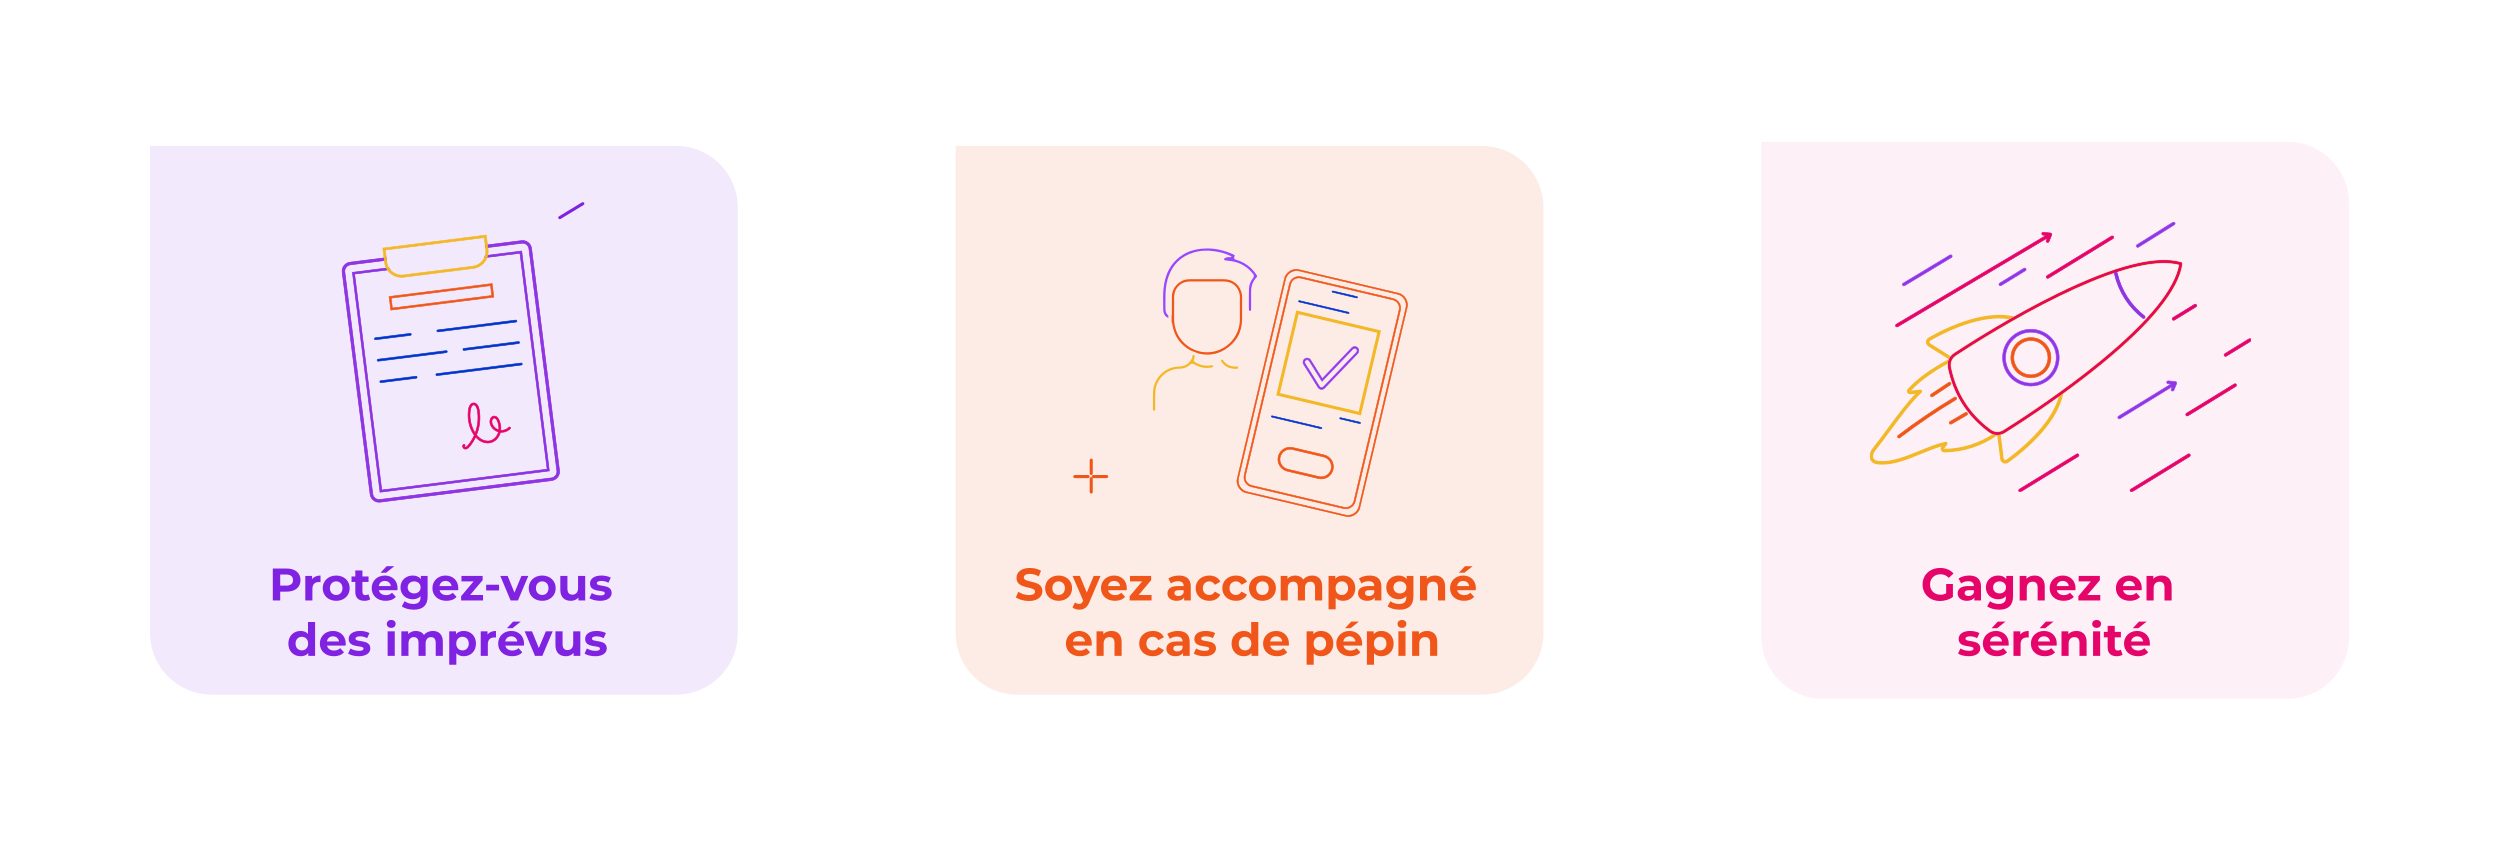 <svg width="767" height="263" viewBox="0 0 767 263" fill="none" xmlns="http://www.w3.org/2000/svg">
<g filter="url(#filter0_d_1035_3731)">
<path d="M274.915 25.221H465.968C479.897 25.221 491.189 36.514 491.189 50.443V206.817C491.189 220.746 479.897 232.038 465.968 232.038H300.136C286.207 232.038 274.915 220.746 274.915 206.817V25.221Z" fill="white"/>
</g>
<path d="M293.201 44.768H454.619C465.066 44.768 473.535 53.237 473.535 63.684V194.206C473.535 204.653 465.066 213.122 454.619 213.122H312.117C301.67 213.122 293.201 204.653 293.201 194.206V44.768Z" fill="#F05619" fill-opacity="0.11"/>
<path d="M315.652 184.389C314.098 184.389 312.53 183.927 311.662 183.255L312.432 181.547C313.258 182.149 314.49 182.569 315.666 182.569C317.01 182.569 317.556 182.121 317.556 181.519C317.556 179.685 311.858 180.945 311.858 177.305C311.858 175.639 313.202 174.253 315.988 174.253C317.22 174.253 318.48 174.547 319.39 175.121L318.69 176.843C317.78 176.325 316.842 176.073 315.974 176.073C314.63 176.073 314.112 176.577 314.112 177.193C314.112 178.999 319.81 177.753 319.81 181.351C319.81 182.989 318.452 184.389 315.652 184.389ZM324.79 184.333C322.396 184.333 320.646 182.723 320.646 180.455C320.646 178.187 322.396 176.577 324.79 176.577C327.184 176.577 328.92 178.187 328.92 180.455C328.92 182.723 327.184 184.333 324.79 184.333ZM324.79 182.541C325.882 182.541 326.708 181.757 326.708 180.455C326.708 179.153 325.882 178.369 324.79 178.369C323.698 178.369 322.858 179.153 322.858 180.455C322.858 181.757 323.698 182.541 324.79 182.541ZM335.551 176.689H337.651L334.249 184.683C333.521 186.503 332.485 187.049 331.127 187.049C330.357 187.049 329.517 186.797 329.027 186.363L329.825 184.809C330.161 185.103 330.623 185.285 331.057 185.285C331.659 185.285 331.995 185.019 332.289 184.347L332.317 184.277L329.055 176.689H331.309L333.423 181.799L335.551 176.689ZM345.715 180.483C345.715 180.651 345.687 180.889 345.673 181.071H339.975C340.185 182.009 340.983 182.583 342.131 182.583C342.929 182.583 343.503 182.345 344.021 181.855L345.183 183.115C344.483 183.913 343.433 184.333 342.075 184.333C339.471 184.333 337.777 182.695 337.777 180.455C337.777 178.201 339.499 176.577 341.795 176.577C344.007 176.577 345.715 178.061 345.715 180.483ZM341.809 178.229C340.815 178.229 340.101 178.831 339.947 179.797H343.657C343.503 178.845 342.789 178.229 341.809 178.229ZM349.34 182.541H353.302V184.221H346.582V182.905L350.418 178.369H346.68V176.689H353.176V178.005L349.34 182.541ZM361.705 176.577C364.001 176.577 365.331 177.641 365.331 179.923V184.221H363.287V183.283C362.881 183.969 362.097 184.333 360.991 184.333C359.227 184.333 358.177 183.353 358.177 182.051C358.177 180.721 359.115 179.797 361.411 179.797H363.147C363.147 178.859 362.587 178.313 361.411 178.313C360.613 178.313 359.787 178.579 359.241 179.013L358.457 177.487C359.283 176.899 360.501 176.577 361.705 176.577ZM361.537 182.863C362.265 182.863 362.895 182.527 363.147 181.841V181.071H361.649C360.627 181.071 360.305 181.449 360.305 181.953C360.305 182.499 360.767 182.863 361.537 182.863ZM371.029 184.333C368.579 184.333 366.829 182.723 366.829 180.455C366.829 178.187 368.579 176.577 371.029 176.577C372.611 176.577 373.857 177.263 374.403 178.495L372.709 179.405C372.303 178.691 371.701 178.369 371.015 178.369C369.909 178.369 369.041 179.139 369.041 180.455C369.041 181.771 369.909 182.541 371.015 182.541C371.701 182.541 372.303 182.233 372.709 181.505L374.403 182.429C373.857 183.633 372.611 184.333 371.029 184.333ZM379.205 184.333C376.755 184.333 375.005 182.723 375.005 180.455C375.005 178.187 376.755 176.577 379.205 176.577C380.787 176.577 382.033 177.263 382.579 178.495L380.885 179.405C380.479 178.691 379.877 178.369 379.191 178.369C378.085 178.369 377.217 179.139 377.217 180.455C377.217 181.771 378.085 182.541 379.191 182.541C379.877 182.541 380.479 182.233 380.885 181.505L382.579 182.429C382.033 183.633 380.787 184.333 379.205 184.333ZM387.325 184.333C384.931 184.333 383.181 182.723 383.181 180.455C383.181 178.187 384.931 176.577 387.325 176.577C389.719 176.577 391.455 178.187 391.455 180.455C391.455 182.723 389.719 184.333 387.325 184.333ZM387.325 182.541C388.417 182.541 389.243 181.757 389.243 180.455C389.243 179.153 388.417 178.369 387.325 178.369C386.233 178.369 385.393 179.153 385.393 180.455C385.393 181.757 386.233 182.541 387.325 182.541ZM402.561 176.577C404.353 176.577 405.641 177.613 405.641 179.909V184.221H403.457V180.245C403.457 179.027 402.911 178.467 402.029 178.467C401.049 178.467 400.363 179.097 400.363 180.441V184.221H398.179V180.245C398.179 179.027 397.661 178.467 396.751 178.467C395.785 178.467 395.099 179.097 395.099 180.441V184.221H392.915V176.689H395.001V177.557C395.561 176.913 396.401 176.577 397.367 176.577C398.417 176.577 399.313 176.983 399.845 177.809C400.447 177.039 401.427 176.577 402.561 176.577ZM412.05 176.577C414.164 176.577 415.802 178.089 415.802 180.455C415.802 182.821 414.164 184.333 412.05 184.333C411.112 184.333 410.342 184.039 409.782 183.423V186.937H407.598V176.689H409.684V177.557C410.23 176.899 411.042 176.577 412.05 176.577ZM411.672 182.541C412.764 182.541 413.59 181.757 413.59 180.455C413.59 179.153 412.764 178.369 411.672 178.369C410.58 178.369 409.754 179.153 409.754 180.455C409.754 181.757 410.58 182.541 411.672 182.541ZM420.179 176.577C422.475 176.577 423.805 177.641 423.805 179.923V184.221H421.761V183.283C421.355 183.969 420.571 184.333 419.465 184.333C417.701 184.333 416.651 183.353 416.651 182.051C416.651 180.721 417.589 179.797 419.885 179.797H421.621C421.621 178.859 421.061 178.313 419.885 178.313C419.087 178.313 418.261 178.579 417.715 179.013L416.931 177.487C417.757 176.899 418.975 176.577 420.179 176.577ZM420.011 182.863C420.739 182.863 421.369 182.527 421.621 181.841V181.071H420.123C419.101 181.071 418.779 181.449 418.779 181.953C418.779 182.499 419.241 182.863 420.011 182.863ZM431.562 176.689H433.634V182.961C433.634 185.761 432.122 187.049 429.406 187.049C427.978 187.049 426.592 186.699 425.71 186.013L426.578 184.445C427.222 184.963 428.272 185.299 429.238 185.299C430.778 185.299 431.45 184.599 431.45 183.241V182.919C430.876 183.549 430.05 183.857 429.07 183.857C426.984 183.857 425.304 182.415 425.304 180.217C425.304 178.019 426.984 176.577 429.07 176.577C430.12 176.577 430.988 176.927 431.562 177.655V176.689ZM429.504 182.065C430.652 182.065 431.478 181.323 431.478 180.217C431.478 179.111 430.652 178.369 429.504 178.369C428.356 178.369 427.516 179.111 427.516 180.217C427.516 181.323 428.356 182.065 429.504 182.065ZM440.245 176.577C442.023 176.577 443.367 177.613 443.367 179.909V184.221H441.183V180.245C441.183 179.027 440.623 178.467 439.657 178.467C438.607 178.467 437.851 179.111 437.851 180.497V184.221H435.667V176.689H437.753V177.571C438.341 176.927 439.223 176.577 440.245 176.577ZM451.812 173.707L449.278 175.723H447.57L449.46 173.707H451.812ZM452.806 180.483C452.806 180.651 452.778 180.889 452.764 181.071H447.066C447.276 182.009 448.074 182.583 449.222 182.583C450.02 182.583 450.594 182.345 451.112 181.855L452.274 183.115C451.574 183.913 450.524 184.333 449.166 184.333C446.562 184.333 444.868 182.695 444.868 180.455C444.868 178.201 446.59 176.577 448.886 176.577C451.098 176.577 452.806 178.061 452.806 180.483ZM448.9 178.229C447.906 178.229 447.192 178.831 447.038 179.797H450.748C450.594 178.845 449.88 178.229 448.9 178.229ZM334.962 197.483C334.962 197.651 334.934 197.889 334.92 198.071H329.222C329.432 199.009 330.23 199.583 331.378 199.583C332.176 199.583 332.75 199.345 333.268 198.855L334.43 200.115C333.73 200.913 332.68 201.333 331.322 201.333C328.718 201.333 327.024 199.695 327.024 197.455C327.024 195.201 328.746 193.577 331.042 193.577C333.254 193.577 334.962 195.061 334.962 197.483ZM331.056 195.229C330.062 195.229 329.348 195.831 329.194 196.797H332.904C332.75 195.845 332.036 195.229 331.056 195.229ZM340.994 193.577C342.772 193.577 344.116 194.613 344.116 196.909V201.221H341.932V197.245C341.932 196.027 341.372 195.467 340.406 195.467C339.356 195.467 338.6 196.111 338.6 197.497V201.221H336.416V193.689H338.502V194.571C339.09 193.927 339.972 193.577 340.994 193.577ZM353.7 201.333C351.25 201.333 349.5 199.723 349.5 197.455C349.5 195.187 351.25 193.577 353.7 193.577C355.282 193.577 356.528 194.263 357.074 195.495L355.38 196.405C354.974 195.691 354.372 195.369 353.686 195.369C352.58 195.369 351.712 196.139 351.712 197.455C351.712 198.771 352.58 199.541 353.686 199.541C354.372 199.541 354.974 199.233 355.38 198.505L357.074 199.429C356.528 200.633 355.282 201.333 353.7 201.333ZM361.37 193.577C363.666 193.577 364.996 194.641 364.996 196.923V201.221H362.952V200.283C362.546 200.969 361.762 201.333 360.656 201.333C358.892 201.333 357.842 200.353 357.842 199.051C357.842 197.721 358.78 196.797 361.076 196.797H362.812C362.812 195.859 362.252 195.313 361.076 195.313C360.278 195.313 359.452 195.579 358.906 196.013L358.122 194.487C358.948 193.899 360.166 193.577 361.37 193.577ZM361.202 199.863C361.93 199.863 362.56 199.527 362.812 198.841V198.071H361.314C360.292 198.071 359.97 198.449 359.97 198.953C359.97 199.499 360.432 199.863 361.202 199.863ZM369.506 201.333C368.232 201.333 366.944 200.983 366.244 200.521L366.972 198.953C367.644 199.387 368.666 199.681 369.59 199.681C370.598 199.681 370.976 199.415 370.976 198.995C370.976 197.763 366.426 199.023 366.426 196.013C366.426 194.585 367.714 193.577 369.912 193.577C370.948 193.577 372.096 193.815 372.81 194.235L372.082 195.789C371.34 195.369 370.598 195.229 369.912 195.229C368.932 195.229 368.512 195.537 368.512 195.929C368.512 197.217 373.062 195.971 373.062 198.939C373.062 200.339 371.76 201.333 369.506 201.333ZM383.863 190.833H386.047V201.221H383.961V200.353C383.415 201.011 382.617 201.333 381.609 201.333C379.481 201.333 377.843 199.821 377.843 197.455C377.843 195.089 379.481 193.577 381.609 193.577C382.533 193.577 383.317 193.871 383.863 194.487V190.833ZM381.987 199.541C383.065 199.541 383.905 198.757 383.905 197.455C383.905 196.153 383.065 195.369 381.987 195.369C380.895 195.369 380.055 196.153 380.055 197.455C380.055 198.757 380.895 199.541 381.987 199.541ZM395.446 197.483C395.446 197.651 395.418 197.889 395.404 198.071H389.706C389.916 199.009 390.714 199.583 391.862 199.583C392.66 199.583 393.234 199.345 393.752 198.855L394.914 200.115C394.214 200.913 393.164 201.333 391.806 201.333C389.202 201.333 387.508 199.695 387.508 197.455C387.508 195.201 389.23 193.577 391.526 193.577C393.738 193.577 395.446 195.061 395.446 197.483ZM391.54 195.229C390.546 195.229 389.832 195.831 389.678 196.797H393.388C393.234 195.845 392.52 195.229 391.54 195.229ZM405.317 193.577C407.431 193.577 409.069 195.089 409.069 197.455C409.069 199.821 407.431 201.333 405.317 201.333C404.379 201.333 403.609 201.039 403.049 200.423V203.937H400.865V193.689H402.951V194.557C403.497 193.899 404.309 193.577 405.317 193.577ZM404.939 199.541C406.031 199.541 406.857 198.757 406.857 197.455C406.857 196.153 406.031 195.369 404.939 195.369C403.847 195.369 403.021 196.153 403.021 197.455C403.021 198.757 403.847 199.541 404.939 199.541ZM416.915 190.707L414.381 192.723H412.673L414.563 190.707H416.915ZM417.909 197.483C417.909 197.651 417.881 197.889 417.867 198.071H412.169C412.379 199.009 413.177 199.583 414.325 199.583C415.123 199.583 415.697 199.345 416.215 198.855L417.377 200.115C416.677 200.913 415.627 201.333 414.269 201.333C411.665 201.333 409.971 199.695 409.971 197.455C409.971 195.201 411.693 193.577 413.989 193.577C416.201 193.577 417.909 195.061 417.909 197.483ZM414.003 195.229C413.009 195.229 412.295 195.831 412.141 196.797H415.851C415.697 195.845 414.983 195.229 414.003 195.229ZM423.815 193.577C425.929 193.577 427.567 195.089 427.567 197.455C427.567 199.821 425.929 201.333 423.815 201.333C422.877 201.333 422.107 201.039 421.547 200.423V203.937H419.363V193.689H421.449V194.557C421.995 193.899 422.807 193.577 423.815 193.577ZM423.437 199.541C424.529 199.541 425.355 198.757 425.355 197.455C425.355 196.153 424.529 195.369 423.437 195.369C422.345 195.369 421.519 196.153 421.519 197.455C421.519 198.757 422.345 199.541 423.437 199.541ZM430.121 192.639C429.309 192.639 428.763 192.107 428.763 191.421C428.763 190.735 429.309 190.203 430.121 190.203C430.933 190.203 431.479 190.707 431.479 191.379C431.479 192.107 430.933 192.639 430.121 192.639ZM429.029 201.221V193.689H431.213V201.221H429.029ZM437.818 193.577C439.596 193.577 440.94 194.613 440.94 196.909V201.221H438.756V197.245C438.756 196.027 438.196 195.467 437.23 195.467C436.18 195.467 435.424 196.111 435.424 197.497V201.221H433.24V193.689H435.326V194.571C435.914 193.927 436.796 193.577 437.818 193.577Z" fill="#F05619"/>
<g filter="url(#filter1_d_1035_3731)">
<path d="M522.086 25.221H713.139C727.069 25.221 738.361 36.514 738.361 50.443V206.817C738.361 220.746 727.069 232.038 713.139 232.038H547.307C533.378 232.038 522.086 220.746 522.086 206.817V25.221Z" fill="white"/>
</g>
<path d="M540.372 43.507H701.789C712.237 43.507 720.706 51.976 720.706 62.423V195.467C720.706 205.914 712.237 214.383 701.79 214.383H559.288C548.841 214.383 540.372 205.914 540.372 195.467V43.507Z" fill="#E5046A" fill-opacity="0.06"/>
<path d="M597.08 182.037V179.167H599.152V183.143C598.074 183.955 596.59 184.389 595.19 184.389C592.11 184.389 589.842 182.275 589.842 179.321C589.842 176.367 592.11 174.253 595.232 174.253C596.954 174.253 598.382 174.841 599.334 175.947L597.878 177.291C597.164 176.535 596.338 176.185 595.344 176.185C593.44 176.185 592.138 177.459 592.138 179.321C592.138 181.155 593.44 182.457 595.316 182.457C595.932 182.457 596.506 182.345 597.08 182.037ZM604.143 176.577C606.439 176.577 607.769 177.641 607.769 179.923V184.221H605.725V183.283C605.319 183.969 604.535 184.333 603.429 184.333C601.665 184.333 600.615 183.353 600.615 182.051C600.615 180.721 601.553 179.797 603.849 179.797H605.585C605.585 178.859 605.025 178.313 603.849 178.313C603.051 178.313 602.225 178.579 601.679 179.013L600.895 177.487C601.721 176.899 602.939 176.577 604.143 176.577ZM603.975 182.863C604.703 182.863 605.333 182.527 605.585 181.841V181.071H604.087C603.065 181.071 602.743 181.449 602.743 181.953C602.743 182.499 603.205 182.863 603.975 182.863ZM615.526 176.689H617.598V182.961C617.598 185.761 616.086 187.049 613.37 187.049C611.942 187.049 610.556 186.699 609.674 186.013L610.542 184.445C611.186 184.963 612.236 185.299 613.202 185.299C614.742 185.299 615.414 184.599 615.414 183.241V182.919C614.84 183.549 614.014 183.857 613.034 183.857C610.948 183.857 609.268 182.415 609.268 180.217C609.268 178.019 610.948 176.577 613.034 176.577C614.084 176.577 614.952 176.927 615.526 177.655V176.689ZM613.468 182.065C614.616 182.065 615.442 181.323 615.442 180.217C615.442 179.111 614.616 178.369 613.468 178.369C612.32 178.369 611.48 179.111 611.48 180.217C611.48 181.323 612.32 182.065 613.468 182.065ZM624.209 176.577C625.987 176.577 627.331 177.613 627.331 179.909V184.221H625.147V180.245C625.147 179.027 624.587 178.467 623.621 178.467C622.571 178.467 621.815 179.111 621.815 180.497V184.221H619.631V176.689H621.717V177.571C622.305 176.927 623.187 176.577 624.209 176.577ZM636.77 180.483C636.77 180.651 636.742 180.889 636.728 181.071H631.03C631.24 182.009 632.038 182.583 633.186 182.583C633.984 182.583 634.558 182.345 635.076 181.855L636.238 183.115C635.538 183.913 634.488 184.333 633.13 184.333C630.526 184.333 628.832 182.695 628.832 180.455C628.832 178.201 630.554 176.577 632.85 176.577C635.062 176.577 636.77 178.061 636.77 180.483ZM632.864 178.229C631.87 178.229 631.156 178.831 631.002 179.797H634.712C634.558 178.845 633.844 178.229 632.864 178.229ZM640.396 182.541H644.358V184.221H637.638V182.905L641.474 178.369H637.736V176.689H644.232V178.005L640.396 182.541ZM657.1 180.483C657.1 180.651 657.072 180.889 657.058 181.071H651.36C651.57 182.009 652.368 182.583 653.516 182.583C654.314 182.583 654.888 182.345 655.406 181.855L656.568 183.115C655.868 183.913 654.818 184.333 653.46 184.333C650.856 184.333 649.162 182.695 649.162 180.455C649.162 178.201 650.884 176.577 653.18 176.577C655.392 176.577 657.1 178.061 657.1 180.483ZM653.194 178.229C652.2 178.229 651.486 178.831 651.332 179.797H655.042C654.888 178.845 654.174 178.229 653.194 178.229ZM663.132 176.577C664.91 176.577 666.254 177.613 666.254 179.909V184.221H664.07V180.245C664.07 179.027 663.51 178.467 662.544 178.467C661.494 178.467 660.738 179.111 660.738 180.497V184.221H658.554V176.689H660.64V177.571C661.228 176.927 662.11 176.577 663.132 176.577ZM603.995 201.333C602.721 201.333 601.433 200.983 600.733 200.521L601.461 198.953C602.133 199.387 603.155 199.681 604.079 199.681C605.087 199.681 605.465 199.415 605.465 198.995C605.465 197.763 600.915 199.023 600.915 196.013C600.915 194.585 602.203 193.577 604.401 193.577C605.437 193.577 606.585 193.815 607.299 194.235L606.571 195.789C605.829 195.369 605.087 195.229 604.401 195.229C603.421 195.229 603.001 195.537 603.001 195.929C603.001 197.217 607.551 195.971 607.551 198.939C607.551 200.339 606.249 201.333 603.995 201.333ZM615.282 190.707L612.748 192.723H611.04L612.93 190.707H615.282ZM616.276 197.483C616.276 197.651 616.248 197.889 616.234 198.071H610.536C610.746 199.009 611.544 199.583 612.692 199.583C613.49 199.583 614.064 199.345 614.582 198.855L615.744 200.115C615.044 200.913 613.994 201.333 612.636 201.333C610.032 201.333 608.338 199.695 608.338 197.455C608.338 195.201 610.06 193.577 612.356 193.577C614.568 193.577 616.276 195.061 616.276 197.483ZM612.37 195.229C611.376 195.229 610.662 195.831 610.508 196.797H614.218C614.064 195.845 613.35 195.229 612.37 195.229ZM619.816 194.683C620.348 193.955 621.244 193.577 622.406 193.577V195.593C622.224 195.579 622.084 195.565 621.916 195.565C620.712 195.565 619.914 196.223 619.914 197.665V201.221H617.73V193.689H619.816V194.683ZM630.02 190.707L627.486 192.723H625.778L627.668 190.707H630.02ZM631.014 197.483C631.014 197.651 630.986 197.889 630.972 198.071H625.274C625.484 199.009 626.282 199.583 627.43 199.583C628.228 199.583 628.802 199.345 629.32 198.855L630.482 200.115C629.782 200.913 628.732 201.333 627.374 201.333C624.77 201.333 623.076 199.695 623.076 197.455C623.076 195.201 624.798 193.577 627.094 193.577C629.306 193.577 631.014 195.061 631.014 197.483ZM627.108 195.229C626.114 195.229 625.4 195.831 625.246 196.797H628.956C628.802 195.845 628.088 195.229 627.108 195.229ZM637.046 193.577C638.824 193.577 640.168 194.613 640.168 196.909V201.221H637.984V197.245C637.984 196.027 637.424 195.467 636.458 195.467C635.408 195.467 634.652 196.111 634.652 197.497V201.221H632.468V193.689H634.554V194.571C635.142 193.927 636.024 193.577 637.046 193.577ZM643.24 192.639C642.428 192.639 641.882 192.107 641.882 191.421C641.882 190.735 642.428 190.203 643.24 190.203C644.052 190.203 644.598 190.707 644.598 191.379C644.598 192.107 644.052 192.639 643.24 192.639ZM642.148 201.221V193.689H644.332V201.221H642.148ZM650.629 199.317L651.217 200.857C650.769 201.179 650.111 201.333 649.439 201.333C647.661 201.333 646.625 200.423 646.625 198.631V195.537H645.463V193.857H646.625V192.023H648.809V193.857H650.685V195.537H648.809V198.603C648.809 199.247 649.159 199.597 649.747 199.597C650.069 199.597 650.391 199.499 650.629 199.317ZM658.595 190.707L656.061 192.723H654.353L656.243 190.707H658.595ZM659.589 197.483C659.589 197.651 659.561 197.889 659.547 198.071H653.849C654.059 199.009 654.857 199.583 656.005 199.583C656.803 199.583 657.377 199.345 657.895 198.855L659.057 200.115C658.357 200.913 657.307 201.333 655.949 201.333C653.345 201.333 651.651 199.695 651.651 197.455C651.651 195.201 653.373 193.577 655.669 193.577C657.881 193.577 659.589 195.061 659.589 197.483ZM655.683 195.229C654.689 195.229 653.975 195.831 653.821 196.797H657.531C657.377 195.845 656.663 195.229 655.683 195.229Z" fill="#E5046A"/>
<g clip-path="url(#clip0_1035_3731)">
<path d="M648.116 72.389H648.122L648.132 72.391C648.25 72.418 648.349 72.49 648.411 72.591H648.41C648.472 72.692 648.49 72.811 648.463 72.924C648.437 73.04 648.365 73.137 648.263 73.199L648.264 73.2L628.473 85.336C628.402 85.381 628.322 85.403 628.24 85.403C628.084 85.403 627.943 85.325 627.861 85.193C627.798 85.092 627.781 84.972 627.807 84.859L627.808 84.857C627.837 84.744 627.905 84.645 628.007 84.582L647.797 72.446C647.894 72.386 648.006 72.368 648.116 72.389Z" fill="#E5046A" stroke="#E5046A" stroke-width="0.189"/>
<path d="M598.592 78.183C598.678 78.205 598.754 78.25 598.813 78.314L598.866 78.385C598.993 78.595 598.924 78.867 598.716 78.993V78.994L584.326 87.652L584.325 87.651C584.256 87.693 584.177 87.716 584.098 87.716H584.059L584.055 87.712C583.953 87.702 583.86 87.659 583.788 87.59L583.717 87.501C583.654 87.4 583.636 87.279 583.665 87.165C583.694 87.05 583.765 86.954 583.866 86.892H583.867L598.257 78.234C598.358 78.172 598.477 78.155 598.592 78.183Z" fill="#9134E1" stroke="#9747FF" stroke-width="0.189"/>
<path d="M690.332 103.907C690.409 103.925 690.477 103.964 690.533 104.016L690.547 104.004L690.609 104.104C690.672 104.205 690.689 104.326 690.663 104.439V104.44C690.635 104.554 690.566 104.652 690.463 104.715L690.462 104.714L683.035 109.27C682.964 109.315 682.884 109.337 682.802 109.337C682.685 109.337 682.576 109.293 682.495 109.216L682.423 109.127C682.36 109.026 682.343 108.906 682.369 108.793L682.37 108.791C682.398 108.678 682.467 108.58 682.569 108.517L689.998 103.961L690.076 103.923C690.158 103.892 690.247 103.887 690.332 103.907Z" fill="#E5046A" stroke="#E5046A" stroke-width="0.189"/>
<path d="M626.907 71.259L629.099 71.484H629.098C629.238 71.497 629.362 71.577 629.434 71.697C629.505 71.816 629.516 71.964 629.463 72.093L628.63 74.115C628.561 74.281 628.399 74.389 628.22 74.389C628.162 74.389 628.105 74.378 628.051 74.356C627.825 74.263 627.715 74.004 627.809 73.778L628.123 73.013L582.22 100.24L582.219 100.241C582.151 100.28 582.074 100.302 581.993 100.302C581.837 100.302 581.691 100.218 581.611 100.085C581.551 99.985 581.534 99.865 581.562 99.751C581.591 99.635 581.665 99.538 581.767 99.478L627.707 72.232L626.823 72.142H626.822C626.579 72.115 626.401 71.899 626.426 71.655C626.45 71.415 626.663 71.241 626.904 71.258L626.907 71.259Z" fill="#E5046A" stroke="#E5046A" stroke-width="0.189"/>
<path d="M666.974 68.136C667.088 68.163 667.188 68.233 667.25 68.333C667.381 68.541 667.317 68.814 667.111 68.944L656.094 75.832L656.093 75.831C656.024 75.875 655.942 75.9 655.858 75.9C655.704 75.9 655.563 75.822 655.481 75.692C655.35 75.484 655.415 75.211 655.621 75.081L666.639 68.193V68.194C666.739 68.13 666.859 68.11 666.974 68.136Z" fill="#9134E1" stroke="#9747FF" stroke-width="0.189"/>
<path d="M673.604 93.333L673.604 93.334C673.719 93.361 673.817 93.431 673.879 93.532H673.878C673.941 93.633 673.958 93.752 673.932 93.866C673.912 93.953 673.866 94.03 673.802 94.089L673.731 94.141L667.108 98.203C667.037 98.247 666.957 98.269 666.875 98.269C666.758 98.269 666.65 98.226 666.568 98.148L666.496 98.059C666.433 97.959 666.416 97.839 666.442 97.725L666.449 97.699L666.455 97.693C666.487 97.591 666.552 97.504 666.645 97.448L673.268 93.386C673.367 93.325 673.488 93.304 673.604 93.333Z" fill="#E5046A" stroke="#E5046A" stroke-width="0.189"/>
<path d="M665.244 116.85L667.432 117.074C667.572 117.088 667.696 117.168 667.767 117.287C667.82 117.377 667.84 117.483 667.824 117.584L667.796 117.684L666.963 119.706C666.895 119.872 666.732 119.981 666.552 119.981C666.495 119.981 666.437 119.97 666.383 119.948C666.158 119.854 666.049 119.596 666.142 119.369L666.167 119.311H666.17L666.46 118.606L650.426 128.441L650.425 128.44C650.354 128.484 650.274 128.507 650.193 128.507C650.037 128.507 649.896 128.429 649.814 128.296C649.751 128.195 649.734 128.076 649.76 127.962C649.787 127.846 649.859 127.749 649.96 127.687L666.041 117.824L665.157 117.734L665.156 117.733C664.943 117.709 664.78 117.541 664.759 117.336V117.245C664.786 117.003 664.999 116.828 665.243 116.85H665.244Z" fill="#9134E1" stroke="#9747FF" stroke-width="0.189"/>
<path d="M685.807 117.746C685.925 117.772 686.023 117.843 686.085 117.945H686.084C686.147 118.046 686.164 118.166 686.138 118.279V118.28C686.11 118.393 686.041 118.491 685.938 118.553L685.939 118.554L671.277 127.547C671.206 127.591 671.125 127.613 671.043 127.613C670.926 127.613 670.818 127.57 670.737 127.492L670.665 127.403C670.602 127.302 670.585 127.183 670.611 127.069C670.638 126.953 670.71 126.855 670.811 126.794L685.473 117.802V117.803C685.551 117.754 685.64 117.734 685.73 117.739L685.735 117.729L685.807 117.746Z" fill="#E5046A" stroke="#E5046A" stroke-width="0.189"/>
<path d="M671.649 139.246C671.764 139.272 671.861 139.344 671.923 139.445C671.986 139.546 672.004 139.666 671.978 139.78L671.977 139.781C671.949 139.894 671.881 139.993 671.778 140.055L671.777 140.054L654.177 150.848C654.106 150.893 654.026 150.915 653.944 150.915C653.827 150.915 653.719 150.871 653.637 150.794L653.565 150.705C653.502 150.604 653.485 150.484 653.511 150.371L653.512 150.369C653.541 150.256 653.609 150.158 653.711 150.095L671.312 139.302L671.39 139.263C671.454 139.24 671.522 139.234 671.59 139.241L671.597 139.234L671.649 139.246Z" fill="#E5046A" stroke="#E5046A" stroke-width="0.189"/>
<path d="M637.468 139.246C637.584 139.272 637.681 139.344 637.743 139.445C637.806 139.546 637.824 139.666 637.797 139.78V139.781C637.769 139.894 637.7 139.993 637.597 140.055L637.596 140.054L619.998 150.846L619.999 150.847C619.928 150.893 619.847 150.915 619.765 150.915C619.648 150.915 619.54 150.871 619.458 150.794L619.386 150.705C619.324 150.604 619.306 150.484 619.333 150.371C619.359 150.255 619.431 150.157 619.533 150.095L637.133 139.302L637.212 139.263C637.257 139.247 637.305 139.24 637.352 139.239V139.219L637.468 139.246Z" fill="#E5046A" stroke="#E5046A" stroke-width="0.189"/>
<path d="M621.264 82.249C621.38 82.276 621.479 82.348 621.541 82.45C621.603 82.55 621.619 82.67 621.593 82.783V82.784C621.565 82.898 621.496 82.996 621.393 83.059L621.392 83.058L613.965 87.615C613.894 87.659 613.814 87.681 613.732 87.681C613.615 87.681 613.507 87.637 613.425 87.56L613.353 87.471C613.29 87.37 613.273 87.25 613.299 87.137L613.3 87.135C613.329 87.022 613.397 86.924 613.5 86.862L620.928 82.305L621.006 82.267C621.07 82.243 621.139 82.237 621.207 82.244L621.213 82.237L621.264 82.249Z" fill="#9134E1" stroke="#9747FF" stroke-width="0.189"/>
<path d="M669.079 80.912L669.072 80.9C651.503 75.756 609.663 102.216 599.767 108.714C598.433 109.59 597.764 111.193 598.082 112.76C599.728 120.853 603.869 127.344 610.503 132.234C611.788 133.181 613.519 133.242 614.871 132.394C624.898 126.101 666.374 99.074 669.081 80.912H669.079Z" fill="#FDF0F6"/>
<path d="M599.622 121.876C599.833 121.75 600.106 121.819 600.232 122.027L600.271 122.09L600.263 122.097C600.34 122.294 600.266 122.523 600.08 122.636H600.079C594.155 126.187 588.366 130.112 582.871 134.302C582.793 134.362 582.7 134.393 582.603 134.393C582.463 134.393 582.334 134.328 582.25 134.218C582.179 134.125 582.148 134.007 582.163 133.89C582.179 133.772 582.241 133.667 582.334 133.597C587.851 129.388 593.67 125.445 599.622 121.876Z" fill="#F05619" stroke="#F05619" stroke-width="0.189"/>
<path d="M597.944 117.299C598.134 117.222 598.361 117.287 598.48 117.463C598.616 117.665 598.56 117.941 598.358 118.076L592.948 121.681C592.902 121.712 592.849 121.731 592.795 121.743V121.757H592.702C592.59 121.757 592.484 121.716 592.404 121.643L592.333 121.56C592.197 121.356 592.252 121.08 592.455 120.945L597.865 117.341L597.944 117.299Z" fill="#F05619" stroke="#F05619" stroke-width="0.189"/>
<path d="M603.051 126.548C603.249 126.474 603.479 126.549 603.589 126.738H603.59C603.711 126.95 603.641 127.222 603.429 127.344L598.711 130.088C598.642 130.128 598.564 130.147 598.486 130.147C598.329 130.147 598.183 130.063 598.104 129.928L598.103 129.927C597.981 129.716 598.052 129.446 598.263 129.322V129.321L602.981 126.576L603.044 126.54L603.051 126.548Z" fill="#F05619" stroke="#F05619" stroke-width="0.189"/>
<mask id="path-22-outside-1_1035_3731" maskUnits="userSpaceOnUse" x="572.747" y="78.891" width="97" height="64" fill="black">
<rect fill="white" x="572.747" y="78.891" width="97" height="64"/>
<path d="M669.394 80.72L669.389 80.712C669.34 80.637 669.268 80.584 669.193 80.567C661.644 78.357 648.932 81.574 631.412 90.129C627.118 92.227 622.563 94.635 617.871 97.288C614.193 96.395 609.732 96.692 604.608 98.176C599.09 99.772 594.207 102.341 591.787 103.729C591.357 103.977 591.095 104.421 591.084 104.917C591.074 105.414 591.32 105.868 591.743 106.133L598.105 110.116C598.061 110.205 598.021 110.296 597.984 110.388C592.937 112.969 588.25 116.362 585.433 119.477C585.215 119.719 585.17 120.05 585.318 120.342C585.47 120.635 585.784 120.8 586.118 120.764L588.193 120.539C585.271 123.424 582.028 127.829 579.152 131.734C577.689 133.721 576.307 135.599 575.092 137.105C574.454 137.898 573.875 138.692 573.763 139.694C573.714 140.136 573.779 140.566 573.952 140.935C574.528 142.174 575.85 142.318 577.044 142.357C577.184 142.362 577.325 142.364 577.467 142.364C581.272 142.364 585.367 140.695 589.326 139.08L589.373 139.061C591.736 138.098 593.976 137.187 596.114 136.628L595.761 137.116C595.548 137.407 595.522 137.771 595.688 138.088C595.855 138.408 596.189 138.608 596.571 138.608C602.371 138.523 608.113 136.654 612.747 133.345C612.803 133.345 612.861 133.345 612.919 133.345L613.858 140.808C613.919 141.305 614.23 141.719 614.688 141.918C614.862 141.994 615.054 142.036 615.248 142.036C615.54 142.036 615.819 141.946 616.057 141.775C618.329 140.152 622.703 136.776 626.456 132.422C629.943 128.374 632.081 124.437 632.811 120.717C637.208 117.533 641.298 114.389 644.968 111.377C660.051 99.002 668.288 88.771 669.45 80.971C669.467 80.863 669.42 80.764 669.397 80.725L669.394 80.72ZM615.079 132.688C618.246 130.701 624.607 126.611 631.95 121.332C629.629 130.607 618.919 138.864 615.648 141.204C615.447 141.348 615.19 141.374 614.965 141.277C614.736 141.176 614.579 140.967 614.548 140.718L613.61 133.266C614.13 133.169 614.623 132.974 615.077 132.688H615.079ZM632.626 119.982C632.493 120.079 632.36 120.175 632.226 120.271C624.655 125.747 618 130.032 614.705 132.098C614.288 132.361 613.832 132.531 613.346 132.604C613.235 132.622 613.126 132.632 613.015 132.639C612.882 132.648 612.742 132.646 612.597 132.636C611.928 132.594 611.282 132.357 610.73 131.951C604.197 127.137 600.064 120.656 598.445 112.689C598.318 112.06 598.36 111.412 598.567 110.815C598.623 110.651 598.691 110.493 598.772 110.343L598.784 110.317C598.835 110.221 598.89 110.125 598.952 110.033C599.224 109.62 599.572 109.275 599.982 109.003C603.234 106.87 609.89 102.608 617.985 98.02L618.463 97.75C623.068 95.151 627.528 92.796 631.719 90.751C645.541 84.002 656.373 80.579 663.912 80.579C665.687 80.579 667.3 80.771 668.711 81.15C667.414 88.741 659.276 98.725 644.523 110.83C640.908 113.795 636.909 116.871 632.627 119.978L632.626 119.982ZM596.561 138.082L596.554 137.908C596.446 137.908 596.35 137.852 596.304 137.764C596.262 137.685 596.271 137.595 596.323 137.522L597.23 136.271C597.314 136.153 597.317 135.997 597.237 135.877C597.16 135.759 597.013 135.7 596.87 135.728C594.387 136.262 591.799 137.318 589.057 138.434C585.018 140.082 580.839 141.784 577.065 141.662C576.077 141.629 574.989 141.521 574.582 140.643C574.465 140.389 574.421 140.087 574.456 139.772C574.547 138.952 575.045 138.277 575.637 137.544C576.898 135.977 578.394 133.942 579.713 132.148L579.73 132.124C582.838 127.903 586.364 123.12 589.413 120.341C589.525 120.24 589.558 120.079 589.495 119.94C589.439 119.816 589.315 119.736 589.16 119.736H589.151L586.041 120.074C585.973 120.081 585.945 120.034 585.94 120.024C585.924 119.994 585.928 119.97 585.954 119.943C588.64 116.974 592.918 113.837 597.733 111.306C597.654 111.806 597.665 112.327 597.766 112.83C599.421 120.969 603.646 127.592 610.322 132.516C610.748 132.829 611.23 133.063 611.735 133.198C607.327 136.161 601.955 137.832 596.563 137.912V138.086L596.561 138.082ZM613.428 97.494C614.672 97.494 615.856 97.6 616.952 97.809C609.159 102.249 602.752 106.352 599.598 108.422C599.151 108.714 598.768 109.082 598.459 109.515L592.113 105.539C591.902 105.408 591.78 105.18 591.783 104.929C591.788 104.678 591.921 104.456 592.136 104.33C595.717 102.275 604.964 97.492 613.428 97.492V97.494Z"/>
</mask>
<path d="M669.394 80.72L669.389 80.712C669.34 80.637 669.268 80.584 669.193 80.567C661.644 78.357 648.932 81.574 631.412 90.129C627.118 92.227 622.563 94.635 617.871 97.288C614.193 96.395 609.732 96.692 604.608 98.176C599.09 99.772 594.207 102.341 591.787 103.729C591.357 103.977 591.095 104.421 591.084 104.917C591.074 105.414 591.32 105.868 591.743 106.133L598.105 110.116C598.061 110.205 598.021 110.296 597.984 110.388C592.937 112.969 588.25 116.362 585.433 119.477C585.215 119.719 585.17 120.05 585.318 120.342C585.47 120.635 585.784 120.8 586.118 120.764L588.193 120.539C585.271 123.424 582.028 127.829 579.152 131.734C577.689 133.721 576.307 135.599 575.092 137.105C574.454 137.898 573.875 138.692 573.763 139.694C573.714 140.136 573.779 140.566 573.952 140.935C574.528 142.174 575.85 142.318 577.044 142.357C577.184 142.362 577.325 142.364 577.467 142.364C581.272 142.364 585.367 140.695 589.326 139.08L589.373 139.061C591.736 138.098 593.976 137.187 596.114 136.628L595.761 137.116C595.548 137.407 595.522 137.771 595.688 138.088C595.855 138.408 596.189 138.608 596.571 138.608C602.371 138.523 608.113 136.654 612.747 133.345C612.803 133.345 612.861 133.345 612.919 133.345L613.858 140.808C613.919 141.305 614.23 141.719 614.688 141.918C614.862 141.994 615.054 142.036 615.248 142.036C615.54 142.036 615.819 141.946 616.057 141.775C618.329 140.152 622.703 136.776 626.456 132.422C629.943 128.374 632.081 124.437 632.811 120.717C637.208 117.533 641.298 114.389 644.968 111.377C660.051 99.002 668.288 88.771 669.45 80.971C669.467 80.863 669.42 80.764 669.397 80.725L669.394 80.72ZM615.079 132.688C618.246 130.701 624.607 126.611 631.95 121.332C629.629 130.607 618.919 138.864 615.648 141.204C615.447 141.348 615.19 141.374 614.965 141.277C614.736 141.176 614.579 140.967 614.548 140.718L613.61 133.266C614.13 133.169 614.623 132.974 615.077 132.688H615.079ZM632.626 119.982C632.493 120.079 632.36 120.175 632.226 120.271C624.655 125.747 618 130.032 614.705 132.098C614.288 132.361 613.832 132.531 613.346 132.604C613.235 132.622 613.126 132.632 613.015 132.639C612.882 132.648 612.742 132.646 612.597 132.636C611.928 132.594 611.282 132.357 610.73 131.951C604.197 127.137 600.064 120.656 598.445 112.689C598.318 112.06 598.36 111.412 598.567 110.815C598.623 110.651 598.691 110.493 598.772 110.343L598.784 110.317C598.835 110.221 598.89 110.125 598.952 110.033C599.224 109.62 599.572 109.275 599.982 109.003C603.234 106.87 609.89 102.608 617.985 98.02L618.463 97.75C623.068 95.151 627.528 92.796 631.719 90.751C645.541 84.002 656.373 80.579 663.912 80.579C665.687 80.579 667.3 80.771 668.711 81.15C667.414 88.741 659.276 98.725 644.523 110.83C640.908 113.795 636.909 116.871 632.627 119.978L632.626 119.982ZM596.561 138.082L596.554 137.908C596.446 137.908 596.35 137.852 596.304 137.764C596.262 137.685 596.271 137.595 596.323 137.522L597.23 136.271C597.314 136.153 597.317 135.997 597.237 135.877C597.16 135.759 597.013 135.7 596.87 135.728C594.387 136.262 591.799 137.318 589.057 138.434C585.018 140.082 580.839 141.784 577.065 141.662C576.077 141.629 574.989 141.521 574.582 140.643C574.465 140.389 574.421 140.087 574.456 139.772C574.547 138.952 575.045 138.277 575.637 137.544C576.898 135.977 578.394 133.942 579.713 132.148L579.73 132.124C582.838 127.903 586.364 123.12 589.413 120.341C589.525 120.24 589.558 120.079 589.495 119.94C589.439 119.816 589.315 119.736 589.16 119.736H589.151L586.041 120.074C585.973 120.081 585.945 120.034 585.94 120.024C585.924 119.994 585.928 119.97 585.954 119.943C588.64 116.974 592.918 113.837 597.733 111.306C597.654 111.806 597.665 112.327 597.766 112.83C599.421 120.969 603.646 127.592 610.322 132.516C610.748 132.829 611.23 133.063 611.735 133.198C607.327 136.161 601.955 137.832 596.563 137.912V138.086L596.561 138.082ZM613.428 97.494C614.672 97.494 615.856 97.6 616.952 97.809C609.159 102.249 602.752 106.352 599.598 108.422C599.151 108.714 598.768 109.082 598.459 109.515L592.113 105.539C591.902 105.408 591.78 105.18 591.783 104.929C591.788 104.678 591.921 104.456 592.136 104.33C595.717 102.275 604.964 97.492 613.428 97.492V97.494Z" fill="#F3B827"/>
<path d="M669.394 80.72L669.389 80.712C669.34 80.637 669.268 80.584 669.193 80.567C661.644 78.357 648.932 81.574 631.412 90.129C627.118 92.227 622.563 94.635 617.871 97.288C614.193 96.395 609.732 96.692 604.608 98.176C599.09 99.772 594.207 102.341 591.787 103.729C591.357 103.977 591.095 104.421 591.084 104.917C591.074 105.414 591.32 105.868 591.743 106.133L598.105 110.116C598.061 110.205 598.021 110.296 597.984 110.388C592.937 112.969 588.25 116.362 585.433 119.477C585.215 119.719 585.17 120.05 585.318 120.342C585.47 120.635 585.784 120.8 586.118 120.764L588.193 120.539C585.271 123.424 582.028 127.829 579.152 131.734C577.689 133.721 576.307 135.599 575.092 137.105C574.454 137.898 573.875 138.692 573.763 139.694C573.714 140.136 573.779 140.566 573.952 140.935C574.528 142.174 575.85 142.318 577.044 142.357C577.184 142.362 577.325 142.364 577.467 142.364C581.272 142.364 585.367 140.695 589.326 139.08L589.373 139.061C591.736 138.098 593.976 137.187 596.114 136.628L595.761 137.116C595.548 137.407 595.522 137.771 595.688 138.088C595.855 138.408 596.189 138.608 596.571 138.608C602.371 138.523 608.113 136.654 612.747 133.345C612.803 133.345 612.861 133.345 612.919 133.345L613.858 140.808C613.919 141.305 614.23 141.719 614.688 141.918C614.862 141.994 615.054 142.036 615.248 142.036C615.54 142.036 615.819 141.946 616.057 141.775C618.329 140.152 622.703 136.776 626.456 132.422C629.943 128.374 632.081 124.437 632.811 120.717C637.208 117.533 641.298 114.389 644.968 111.377C660.051 99.002 668.288 88.771 669.45 80.971C669.467 80.863 669.42 80.764 669.397 80.725L669.394 80.72ZM615.079 132.688C618.246 130.701 624.607 126.611 631.95 121.332C629.629 130.607 618.919 138.864 615.648 141.204C615.447 141.348 615.19 141.374 614.965 141.277C614.736 141.176 614.579 140.967 614.548 140.718L613.61 133.266C614.13 133.169 614.623 132.974 615.077 132.688H615.079ZM632.626 119.982C632.493 120.079 632.36 120.175 632.226 120.271C624.655 125.747 618 130.032 614.705 132.098C614.288 132.361 613.832 132.531 613.346 132.604C613.235 132.622 613.126 132.632 613.015 132.639C612.882 132.648 612.742 132.646 612.597 132.636C611.928 132.594 611.282 132.357 610.73 131.951C604.197 127.137 600.064 120.656 598.445 112.689C598.318 112.06 598.36 111.412 598.567 110.815C598.623 110.651 598.691 110.493 598.772 110.343L598.784 110.317C598.835 110.221 598.89 110.125 598.952 110.033C599.224 109.62 599.572 109.275 599.982 109.003C603.234 106.87 609.89 102.608 617.985 98.02L618.463 97.75C623.068 95.151 627.528 92.796 631.719 90.751C645.541 84.002 656.373 80.579 663.912 80.579C665.687 80.579 667.3 80.771 668.711 81.15C667.414 88.741 659.276 98.725 644.523 110.83C640.908 113.795 636.909 116.871 632.627 119.978L632.626 119.982ZM596.561 138.082L596.554 137.908C596.446 137.908 596.35 137.852 596.304 137.764C596.262 137.685 596.271 137.595 596.323 137.522L597.23 136.271C597.314 136.153 597.317 135.997 597.237 135.877C597.16 135.759 597.013 135.7 596.87 135.728C594.387 136.262 591.799 137.318 589.057 138.434C585.018 140.082 580.839 141.784 577.065 141.662C576.077 141.629 574.989 141.521 574.582 140.643C574.465 140.389 574.421 140.087 574.456 139.772C574.547 138.952 575.045 138.277 575.637 137.544C576.898 135.977 578.394 133.942 579.713 132.148L579.73 132.124C582.838 127.903 586.364 123.12 589.413 120.341C589.525 120.24 589.558 120.079 589.495 119.94C589.439 119.816 589.315 119.736 589.16 119.736H589.151L586.041 120.074C585.973 120.081 585.945 120.034 585.94 120.024C585.924 119.994 585.928 119.97 585.954 119.943C588.64 116.974 592.918 113.837 597.733 111.306C597.654 111.806 597.665 112.327 597.766 112.83C599.421 120.969 603.646 127.592 610.322 132.516C610.748 132.829 611.23 133.063 611.735 133.198C607.327 136.161 601.955 137.832 596.563 137.912V138.086L596.561 138.082ZM613.428 97.494C614.672 97.494 615.856 97.6 616.952 97.809C609.159 102.249 602.752 106.352 599.598 108.422C599.151 108.714 598.768 109.082 598.459 109.515L592.113 105.539C591.902 105.408 591.78 105.18 591.783 104.929C591.788 104.678 591.921 104.456 592.136 104.33C595.717 102.275 604.964 97.492 613.428 97.492V97.494Z" stroke="#F3B827" stroke-width="0.378" mask="url(#path-22-outside-1_1035_3731)"/>
<path d="M649.074 83.525C649.312 83.471 649.55 83.623 649.603 83.862C650.737 88.978 653.77 93.733 657.927 96.906L657.992 96.967C658.049 97.033 658.087 97.114 658.098 97.201C658.113 97.318 658.082 97.435 658.011 97.529V97.529C657.927 97.638 657.798 97.701 657.659 97.701H657.657C657.585 97.701 657.514 97.684 657.45 97.651L657.388 97.611C653.068 94.312 649.913 89.371 648.737 84.054C648.684 83.815 648.834 83.578 649.074 83.525Z" fill="#9134E1" stroke="#8022E1" stroke-width="0.189"/>
<path d="M618.396 102.397C620.257 101.202 622.457 100.77 624.622 101.165L624.611 101.154L624.927 101.222C627.197 101.719 629.138 103.074 630.39 105.037C632.971 109.08 631.788 114.476 627.757 117.064C626.354 117.966 624.741 118.441 623.092 118.441C622.469 118.441 621.841 118.374 621.225 118.238C618.956 117.741 617.015 116.388 615.764 114.425C613.183 110.382 614.365 104.986 618.396 102.397ZM623.061 101.908C621.582 101.908 620.135 102.334 618.875 103.143C615.254 105.468 614.194 110.315 616.512 113.95C617.637 115.712 619.377 116.929 621.415 117.375C623.444 117.819 625.526 117.445 627.277 116.321L627.332 116.285C630.909 113.946 631.947 109.133 629.642 105.516C628.517 103.752 626.776 102.536 624.738 102.091C624.184 101.97 623.619 101.908 623.061 101.908Z" fill="#9134E1" stroke="#9747FF" stroke-width="0.189"/>
<path d="M619.767 104.548C621.146 103.662 622.786 103.369 624.386 103.719L624.684 103.792C626.16 104.191 627.417 105.115 628.247 106.415C630.07 109.271 629.235 113.085 626.387 114.915C625.395 115.551 624.254 115.887 623.089 115.887C622.647 115.887 622.202 115.84 621.768 115.745C620.163 115.394 618.791 114.435 617.906 113.048C616.083 110.192 616.917 106.378 619.767 104.548ZM623.064 104.461C622.068 104.461 621.094 104.748 620.246 105.292C617.807 106.858 617.093 110.125 618.654 112.572C619.411 113.759 620.585 114.577 621.957 114.878C623.322 115.178 624.725 114.926 625.903 114.17C628.343 112.605 629.056 109.338 627.495 106.891C626.739 105.704 625.566 104.886 624.193 104.584C623.823 104.502 623.442 104.461 623.064 104.461Z" fill="#F05619" stroke="#F05619" stroke-width="0.189"/>
<path d="M654.012 81.391C660.113 79.844 665.055 79.553 668.792 80.542L669.15 80.642L669.195 80.66C669.238 80.681 669.276 80.714 669.303 80.758H669.302C669.334 80.807 669.358 80.882 669.349 80.95V80.952C668.767 84.855 666.413 89.359 662.329 94.427C658.244 99.495 652.422 105.135 644.895 111.311C632.92 121.137 620.011 129.487 615.017 132.622C614.335 133.049 613.568 133.263 612.804 133.263H612.783L612.776 133.26C611.921 133.255 611.069 132.983 610.344 132.449C603.686 127.541 599.471 120.933 597.82 112.812C597.477 111.128 598.184 109.432 599.621 108.489C604.55 105.252 617.515 96.992 631.426 90.2C640.17 85.93 647.713 82.989 654.012 81.391ZM663.82 80.505C656.271 80.526 645.496 83.927 631.663 90.683C617.781 97.462 604.838 105.708 599.917 108.94C598.665 109.762 598.049 111.24 598.347 112.707C599.972 120.694 604.115 127.192 610.664 132.018C611.865 132.904 613.462 132.962 614.728 132.168C619.714 129.038 632.6 120.703 644.55 110.897C651.992 104.792 657.751 99.224 661.8 94.229C665.821 89.269 668.15 84.881 668.777 81.097C667.34 80.703 665.709 80.505 663.889 80.505H663.82Z" fill="#E5046A" stroke="#E5046A" stroke-width="0.189"/>
<path d="M612.801 133.341C611.898 133.341 611.03 133.056 610.295 132.512C603.621 127.592 599.397 120.969 597.739 112.828C597.39 111.113 598.111 109.383 599.575 108.423C604.504 105.187 617.473 96.924 631.389 90.128C648.909 81.572 661.621 78.355 669.172 80.565C669.254 80.59 669.324 80.642 669.369 80.715C669.406 80.774 669.441 80.87 669.427 80.964C668.264 88.767 660.026 98.999 644.944 111.374C632.964 121.203 620.052 129.555 615.057 132.69C614.376 133.118 613.596 133.343 612.801 133.343V133.341ZM598.066 111.269C597.979 111.752 597.98 112.255 598.082 112.759C599.72 120.813 603.898 127.365 610.503 132.232C611.177 132.728 611.972 132.991 612.801 132.991C613.068 132.991 613.336 132.963 613.596 132.908C612.536 133.131 611.415 132.902 610.503 132.23C603.9 127.364 599.721 120.811 598.082 112.757C597.979 112.254 597.977 111.75 598.066 111.268V111.269ZM663.889 80.581C656.349 80.581 645.516 84.004 631.696 90.753C617.818 97.53 604.878 105.774 599.959 109.005C598.735 109.808 598.132 111.255 598.424 112.691C600.044 120.658 604.178 127.139 610.709 131.953C611.884 132.819 613.444 132.876 614.682 132.098C619.666 128.969 632.548 120.637 644.497 110.832C659.251 98.727 667.387 88.743 668.685 81.152C667.275 80.772 665.662 80.581 663.886 80.581H663.889ZM619.07 129.706C617.366 130.816 615.938 131.725 614.869 132.394C615.936 131.723 617.366 130.816 619.07 129.706ZM627.674 92.38C618.613 97.027 610.259 102.052 604.681 105.562C610.26 102.052 618.615 97.027 627.674 92.38ZM656.588 100.404C656.588 100.404 656.586 100.406 656.584 100.408C656.584 100.408 656.586 100.406 656.588 100.404ZM656.597 100.395C656.597 100.395 656.593 100.399 656.591 100.401C656.593 100.399 656.595 100.397 656.597 100.395ZM665.092 90.206C663.028 93.347 660.192 96.746 656.597 100.394C660.194 96.745 663.028 93.347 665.092 90.206ZM665.096 90.199C665.096 90.199 665.094 90.203 665.092 90.204C665.092 90.204 665.094 90.201 665.096 90.199ZM665.099 90.194C665.099 90.194 665.099 90.196 665.096 90.197C665.096 90.197 665.096 90.196 665.099 90.194ZM665.103 90.189C665.103 90.189 665.103 90.189 665.103 90.192C665.103 90.192 665.103 90.19 665.103 90.189ZM658.46 80.722C651.609 81.853 642.909 84.955 632.438 90.006C642.888 84.965 651.606 81.856 658.46 80.722ZM668.767 82.433C668.767 82.433 668.767 82.434 668.767 82.436C668.767 82.436 668.767 82.434 668.767 82.433ZM669.062 81.006L669.055 81.055C668.983 81.506 668.887 81.964 668.768 82.431C668.892 81.947 668.99 81.473 669.064 81.006H669.062ZM665.889 80.32C666.982 80.417 668 80.598 668.929 80.86L668.974 80.872C668.028 80.602 666.998 80.417 665.889 80.32Z" fill="#E5046A"/>
</g>
<g filter="url(#filter2_d_1035_3731)">
<path d="M27.744 25.221H218.797C232.726 25.221 244.018 36.514 244.018 50.443V206.817C244.018 220.746 232.726 232.038 218.797 232.038H52.965C39.036 232.038 27.744 220.746 27.744 206.817V25.221Z" fill="white"/>
</g>
<path d="M46.029 44.768H207.447C217.894 44.768 226.363 53.237 226.363 63.684V194.206C226.363 204.653 217.894 213.122 207.447 213.122H64.945C54.498 213.122 46.029 204.653 46.029 194.206V44.768Z" fill="#F2E9FC"/>
<path d="M87.94 174.421C90.558 174.421 92.196 175.779 92.196 177.977C92.196 180.161 90.558 181.519 87.94 181.519H85.966V184.221H83.698V174.421H87.94ZM87.814 179.671C89.2 179.671 89.9 179.041 89.9 177.977C89.9 176.899 89.2 176.269 87.814 176.269H85.966V179.671H87.814ZM95.747 177.683C96.279 176.955 97.175 176.577 98.337 176.577V178.593C98.155 178.579 98.015 178.565 97.847 178.565C96.643 178.565 95.845 179.223 95.845 180.665V184.221H93.661V176.689H95.747V177.683ZM103.151 184.333C100.757 184.333 99.007 182.723 99.007 180.455C99.007 178.187 100.757 176.577 103.151 176.577C105.545 176.577 107.281 178.187 107.281 180.455C107.281 182.723 105.545 184.333 103.151 184.333ZM103.151 182.541C104.243 182.541 105.069 181.757 105.069 180.455C105.069 179.153 104.243 178.369 103.151 178.369C102.059 178.369 101.219 179.153 101.219 180.455C101.219 181.757 102.059 182.541 103.151 182.541ZM113.011 182.317L113.599 183.857C113.151 184.179 112.493 184.333 111.821 184.333C110.043 184.333 109.007 183.423 109.007 181.631V178.537H107.845V176.857H109.007V175.023H111.191V176.857H113.067V178.537H111.191V181.603C111.191 182.247 111.541 182.597 112.129 182.597C112.451 182.597 112.773 182.499 113.011 182.317ZM120.976 173.707L118.442 175.723H116.734L118.624 173.707H120.976ZM121.97 180.483C121.97 180.651 121.942 180.889 121.928 181.071H116.23C116.44 182.009 117.238 182.583 118.386 182.583C119.184 182.583 119.758 182.345 120.276 181.855L121.438 183.115C120.738 183.913 119.688 184.333 118.33 184.333C115.726 184.333 114.032 182.695 114.032 180.455C114.032 178.201 115.754 176.577 118.05 176.577C120.262 176.577 121.97 178.061 121.97 180.483ZM118.064 178.229C117.07 178.229 116.356 178.831 116.202 179.797H119.912C119.758 178.845 119.044 178.229 118.064 178.229ZM129.123 176.689H131.195V182.961C131.195 185.761 129.683 187.049 126.967 187.049C125.539 187.049 124.153 186.699 123.271 186.013L124.139 184.445C124.783 184.963 125.833 185.299 126.799 185.299C128.339 185.299 129.011 184.599 129.011 183.241V182.919C128.437 183.549 127.611 183.857 126.631 183.857C124.545 183.857 122.865 182.415 122.865 180.217C122.865 178.019 124.545 176.577 126.631 176.577C127.681 176.577 128.549 176.927 129.123 177.655V176.689ZM127.065 182.065C128.213 182.065 129.039 181.323 129.039 180.217C129.039 179.111 128.213 178.369 127.065 178.369C125.917 178.369 125.077 179.111 125.077 180.217C125.077 181.323 125.917 182.065 127.065 182.065ZM140.605 180.483C140.605 180.651 140.577 180.889 140.563 181.071H134.865C135.075 182.009 135.873 182.583 137.021 182.583C137.819 182.583 138.393 182.345 138.911 181.855L140.073 183.115C139.373 183.913 138.323 184.333 136.965 184.333C134.361 184.333 132.667 182.695 132.667 180.455C132.667 178.201 134.389 176.577 136.685 176.577C138.897 176.577 140.605 178.061 140.605 180.483ZM136.699 178.229C135.705 178.229 134.991 178.831 134.837 179.797H138.547C138.393 178.845 137.679 178.229 136.699 178.229ZM144.231 182.541H148.193V184.221H141.473V182.905L145.309 178.369H141.571V176.689H148.067V178.005L144.231 182.541ZM149.148 181.155V179.405H153.11V181.155H149.148ZM159.986 176.689H162.086L158.908 184.221H156.654L153.49 176.689H155.744L157.83 181.813L159.986 176.689ZM166.356 184.333C163.962 184.333 162.212 182.723 162.212 180.455C162.212 178.187 163.962 176.577 166.356 176.577C168.75 176.577 170.486 178.187 170.486 180.455C170.486 182.723 168.75 184.333 166.356 184.333ZM166.356 182.541C167.448 182.541 168.274 181.757 168.274 180.455C168.274 179.153 167.448 178.369 166.356 178.369C165.264 178.369 164.424 179.153 164.424 180.455C164.424 181.757 165.264 182.541 166.356 182.541ZM177.35 176.689H179.534V184.221H177.462V183.325C176.888 183.983 176.048 184.333 175.124 184.333C173.234 184.333 171.904 183.269 171.904 180.945V176.689H174.088V180.623C174.088 181.883 174.648 182.443 175.614 182.443C176.622 182.443 177.35 181.799 177.35 180.413V176.689ZM184.091 184.333C182.817 184.333 181.529 183.983 180.829 183.521L181.557 181.953C182.229 182.387 183.251 182.681 184.175 182.681C185.183 182.681 185.561 182.415 185.561 181.995C185.561 180.763 181.011 182.023 181.011 179.013C181.011 177.585 182.299 176.577 184.497 176.577C185.533 176.577 186.681 176.815 187.395 177.235L186.667 178.789C185.925 178.369 185.183 178.229 184.497 178.229C183.517 178.229 183.097 178.537 183.097 178.929C183.097 180.217 187.647 178.971 187.647 181.939C187.647 183.339 186.345 184.333 184.091 184.333ZM94.487 190.833H96.671V201.221H94.585V200.353C94.039 201.011 93.241 201.333 92.233 201.333C90.105 201.333 88.467 199.821 88.467 197.455C88.467 195.089 90.105 193.577 92.233 193.577C93.157 193.577 93.941 193.871 94.487 194.487V190.833ZM92.611 199.541C93.689 199.541 94.529 198.757 94.529 197.455C94.529 196.153 93.689 195.369 92.611 195.369C91.519 195.369 90.679 196.153 90.679 197.455C90.679 198.757 91.519 199.541 92.611 199.541ZM106.07 197.483C106.07 197.651 106.042 197.889 106.028 198.071H100.33C100.54 199.009 101.338 199.583 102.486 199.583C103.284 199.583 103.858 199.345 104.376 198.855L105.538 200.115C104.838 200.913 103.788 201.333 102.43 201.333C99.826 201.333 98.132 199.695 98.132 197.455C98.132 195.201 99.854 193.577 102.15 193.577C104.362 193.577 106.07 195.061 106.07 197.483ZM102.164 195.229C101.17 195.229 100.456 195.831 100.302 196.797H104.012C103.858 195.845 103.144 195.229 102.164 195.229ZM110.058 201.333C108.784 201.333 107.496 200.983 106.796 200.521L107.524 198.953C108.196 199.387 109.218 199.681 110.142 199.681C111.15 199.681 111.528 199.415 111.528 198.995C111.528 197.763 106.978 199.023 106.978 196.013C106.978 194.585 108.266 193.577 110.464 193.577C111.5 193.577 112.648 193.815 113.362 194.235L112.634 195.789C111.892 195.369 111.15 195.229 110.464 195.229C109.484 195.229 109.064 195.537 109.064 195.929C109.064 197.217 113.614 195.971 113.614 198.939C113.614 200.339 112.312 201.333 110.058 201.333ZM120.018 192.639C119.206 192.639 118.66 192.107 118.66 191.421C118.66 190.735 119.206 190.203 120.018 190.203C120.83 190.203 121.376 190.707 121.376 191.379C121.376 192.107 120.83 192.639 120.018 192.639ZM118.926 201.221V193.689H121.11V201.221H118.926ZM132.783 193.577C134.575 193.577 135.863 194.613 135.863 196.909V201.221H133.679V197.245C133.679 196.027 133.133 195.467 132.251 195.467C131.271 195.467 130.585 196.097 130.585 197.441V201.221H128.401V197.245C128.401 196.027 127.883 195.467 126.973 195.467C126.007 195.467 125.321 196.097 125.321 197.441V201.221H123.137V193.689H125.223V194.557C125.783 193.913 126.623 193.577 127.589 193.577C128.639 193.577 129.535 193.983 130.067 194.809C130.669 194.039 131.649 193.577 132.783 193.577ZM142.273 193.577C144.387 193.577 146.025 195.089 146.025 197.455C146.025 199.821 144.387 201.333 142.273 201.333C141.335 201.333 140.565 201.039 140.005 200.423V203.937H137.821V193.689H139.907V194.557C140.453 193.899 141.265 193.577 142.273 193.577ZM141.895 199.541C142.987 199.541 143.813 198.757 143.813 197.455C143.813 196.153 142.987 195.369 141.895 195.369C140.803 195.369 139.977 196.153 139.977 197.455C139.977 198.757 140.803 199.541 141.895 199.541ZM149.573 194.683C150.105 193.955 151.001 193.577 152.163 193.577V195.593C151.981 195.579 151.841 195.565 151.673 195.565C150.469 195.565 149.671 196.223 149.671 197.665V201.221H147.487V193.689H149.573V194.683ZM159.777 190.707L157.243 192.723H155.535L157.425 190.707H159.777ZM160.771 197.483C160.771 197.651 160.743 197.889 160.729 198.071H155.031C155.241 199.009 156.039 199.583 157.187 199.583C157.985 199.583 158.559 199.345 159.077 198.855L160.239 200.115C159.539 200.913 158.489 201.333 157.131 201.333C154.527 201.333 152.833 199.695 152.833 197.455C152.833 195.201 154.555 193.577 156.851 193.577C159.063 193.577 160.771 195.061 160.771 197.483ZM156.865 195.229C155.871 195.229 155.157 195.831 155.003 196.797H158.713C158.559 195.845 157.845 195.229 156.865 195.229ZM167.465 193.689H169.565L166.387 201.221H164.133L160.969 193.689H163.223L165.309 198.813L167.465 193.689ZM175.86 193.689H178.044V201.221H175.972V200.325C175.398 200.983 174.558 201.333 173.634 201.333C171.744 201.333 170.414 200.269 170.414 197.945V193.689H172.598V197.623C172.598 198.883 173.158 199.443 174.124 199.443C175.132 199.443 175.86 198.799 175.86 197.413V193.689ZM182.601 201.333C181.327 201.333 180.039 200.983 179.339 200.521L180.067 198.953C180.739 199.387 181.761 199.681 182.685 199.681C183.693 199.681 184.071 199.415 184.071 198.995C184.071 197.763 179.521 199.023 179.521 196.013C179.521 194.585 180.809 193.577 183.007 193.577C184.043 193.577 185.191 193.815 185.905 194.235L185.177 195.789C184.435 195.369 183.693 195.229 183.007 195.229C182.027 195.229 181.607 195.537 181.607 195.929C181.607 197.217 186.157 195.971 186.157 198.939C186.157 200.339 184.855 201.333 182.601 201.333Z" fill="#8022E1"/>
<path d="M118.507 79.044L118.608 79.85L107.482 81.249C106.414 81.384 105.655 82.362 105.789 83.428L114.361 151.559C114.496 152.625 115.473 153.384 116.542 153.25L169.154 146.63C170.223 146.496 170.983 145.518 170.849 144.451L162.277 76.32C162.143 75.254 161.164 74.495 160.095 74.629L148.97 76.029L148.868 75.224L159.993 73.824C161.507 73.634 162.893 74.709 163.083 76.219L171.656 144.35C171.845 145.86 170.769 147.244 169.255 147.434L116.643 154.054C115.13 154.244 113.745 153.17 113.555 151.66L104.983 83.529C104.793 82.019 105.868 80.635 107.381 80.444L118.507 79.044Z" fill="#9134E1" stroke="#8022E1" stroke-width="0.189"/>
<path d="M119.271 82.147L119.303 82.199C119.383 82.329 119.469 82.455 119.56 82.576L119.659 82.706L108.79 84.074L117.128 150.334L167.865 143.95L159.528 77.69L148.66 79.057L148.723 78.906C148.782 78.767 148.834 78.623 148.878 78.478L148.896 78.419L160.053 77.016L168.54 144.474L116.603 151.009L108.115 83.55L119.271 82.147Z" fill="#9134E1" stroke="#8022E1" stroke-width="0.189"/>
<path d="M149.178 72.115L149.73 76.502C149.804 77.093 149.777 77.672 149.661 78.225L149.606 78.46C149.587 78.536 149.565 78.61 149.542 78.684L149.471 78.903C148.826 80.712 147.207 82.105 145.171 82.361L123.858 85.043C121.823 85.299 119.909 84.352 118.835 82.758L118.834 82.757C118.792 82.694 118.751 82.629 118.71 82.563L118.594 82.362C118.284 81.799 118.074 81.171 117.989 80.496L117.437 76.109L149.178 72.115ZM118.678 80.409C118.761 81.064 118.98 81.669 119.303 82.199C119.383 82.329 119.469 82.455 119.56 82.575L119.56 82.576C120.512 83.834 122.094 84.565 123.771 84.354L145.085 81.672C146.762 81.461 148.113 80.361 148.724 78.906C148.782 78.766 148.835 78.623 148.879 78.478C149.06 77.884 149.122 77.243 149.04 76.589L148.574 72.891L118.213 76.711L118.678 80.409Z" fill="#F3B827" stroke="#F3B827" stroke-width="0.189"/>
<path d="M158.229 98.208C158.395 98.187 158.546 98.304 158.567 98.47C158.587 98.636 158.471 98.786 158.305 98.807L134.367 101.819C134.201 101.84 134.049 101.723 134.029 101.557C134.008 101.391 134.125 101.241 134.291 101.22L158.229 98.208Z" fill="#0133CB" stroke="#0133CB" stroke-width="0.189"/>
<path d="M125.836 102.284C126.002 102.264 126.152 102.38 126.173 102.546C126.194 102.712 126.077 102.862 125.911 102.883L115.222 104.228C115.056 104.249 114.905 104.132 114.884 103.966C114.863 103.8 114.981 103.65 115.147 103.629L125.836 102.284Z" fill="#0133CB" stroke="#0133CB" stroke-width="0.189"/>
<path d="M159.058 104.794C159.223 104.773 159.375 104.889 159.396 105.055C159.416 105.221 159.299 105.372 159.133 105.392L142.374 107.501C142.208 107.522 142.057 107.406 142.036 107.239C142.016 107.073 142.133 106.923 142.299 106.902L159.058 104.794Z" fill="#0133CB" stroke="#0133CB" stroke-width="0.189"/>
<path d="M136.874 107.585C137.04 107.564 137.191 107.681 137.212 107.847C137.233 108.013 137.115 108.163 136.949 108.184L116.051 110.813C115.885 110.834 115.734 110.718 115.713 110.552C115.692 110.386 115.809 110.235 115.975 110.215L136.874 107.585Z" fill="#0133CB" stroke="#0133CB" stroke-width="0.189"/>
<path d="M159.887 111.381C160.053 111.36 160.203 111.476 160.224 111.642C160.245 111.808 160.128 111.958 159.962 111.979L134.075 115.237C133.909 115.258 133.757 115.141 133.737 114.975C133.716 114.809 133.833 114.659 133.999 114.638L159.887 111.381Z" fill="#0133CB" stroke="#0133CB" stroke-width="0.189"/>
<path d="M127.617 115.441C127.783 115.42 127.933 115.536 127.954 115.702C127.975 115.868 127.858 116.018 127.692 116.039L116.879 117.4C116.713 117.421 116.562 117.304 116.541 117.138C116.52 116.972 116.638 116.822 116.804 116.801L127.617 115.441Z" fill="#0133CB" stroke="#0133CB" stroke-width="0.189"/>
<path d="M150.986 86.996L151.51 91.157L119.894 95.135L119.37 90.974L150.986 86.996ZM120.388 94.5L150.874 90.664L150.492 87.631L120.006 91.467L120.388 94.5Z" fill="#F05619" stroke="#F05619" stroke-width="0.189"/>
<path d="M145.205 123.621C145.728 123.567 146.137 123.83 146.431 124.213C146.724 124.595 146.911 125.106 147.003 125.58C147.519 128.227 147.216 130.984 146.199 133.456C146.565 133.914 146.962 134.292 147.392 134.585L147.393 134.586C148.336 135.232 149.471 135.465 150.424 135.216C151.495 134.937 152.443 134.002 152.831 132.83L152.894 132.625C152.905 132.585 152.914 132.544 152.924 132.503C151.742 132.175 150.757 131.229 150.393 130.057C150.198 129.431 150.3 128.658 150.651 128.171L150.745 128.054C150.974 127.798 151.269 127.658 151.606 127.65L151.607 127.649C152.284 127.636 152.858 128.176 153.205 129.065C153.59 130.051 153.728 131.069 153.62 132.016C154.532 132.094 155.473 131.753 156.111 131.093C156.226 130.972 156.418 130.969 156.539 131.083C156.659 131.198 156.663 131.39 156.548 131.51L156.548 131.511C155.773 132.314 154.625 132.721 153.52 132.613C153.488 132.751 153.451 132.885 153.408 133.017C152.981 134.307 152.003 135.326 150.818 135.726L150.578 135.798C149.45 136.093 148.133 135.821 147.053 135.082C146.651 134.807 146.277 134.467 145.931 134.068C145.435 135.126 144.805 136.124 144.048 137.028C143.793 137.331 143.435 137.697 142.966 137.771L142.959 137.778L142.931 137.781C142.872 137.789 142.811 137.79 142.752 137.788L142.751 137.788C142.386 137.773 142.108 137.498 141.99 137.216L141.95 137.095C141.873 136.791 141.978 136.502 142.234 136.349L142.289 136.323C142.421 136.277 142.573 136.327 142.648 136.453C142.732 136.595 142.688 136.78 142.544 136.866L142.545 136.867C142.536 136.872 142.534 136.873 142.533 136.876C142.532 136.877 142.53 136.882 142.529 136.892L142.537 136.946L142.537 136.947C142.55 137.001 142.585 137.062 142.632 137.109C142.681 137.157 142.733 137.183 142.778 137.185L142.779 137.185C142.918 137.191 143.058 137.13 143.198 137.025C143.338 136.921 143.467 136.78 143.582 136.644C144.37 135.703 145.015 134.655 145.507 133.542C145.245 133.18 145.002 132.779 144.78 132.342C143.712 130.237 143.349 127.798 143.76 125.473C143.804 125.219 143.905 124.789 144.121 124.407C144.337 124.025 144.678 123.677 145.204 123.621L145.205 123.621ZM145.144 124.247C144.903 124.322 144.726 124.541 144.597 124.802C144.451 125.097 144.38 125.423 144.352 125.577C143.965 127.774 144.309 130.079 145.319 132.069C145.463 132.354 145.618 132.62 145.779 132.87C146.638 130.599 146.878 128.098 146.41 125.695C146.352 125.397 146.226 125.004 146.029 124.697C145.856 124.426 145.639 124.242 145.379 124.221L145.265 124.223L145.251 124.225L145.144 124.247ZM151.555 128.26C151.396 128.281 151.256 128.365 151.14 128.526C150.904 128.853 150.828 129.426 150.969 129.88C151.266 130.839 152.064 131.617 153.024 131.906C153.111 131.071 152.986 130.169 152.641 129.287C152.592 129.16 152.475 128.894 152.297 128.662C152.116 128.428 151.889 128.25 151.619 128.255C151.598 128.256 151.576 128.258 151.555 128.26Z" fill="#E5046A" stroke="#E5046A" stroke-width="0.189"/>
<path d="M171.743 66.768L178.799 62.489" stroke="#8022E1" stroke-width="0.946" stroke-linecap="round"/>
<path d="M334.788 141.167V145.265" stroke="#F05619" stroke-width="0.946" stroke-linecap="round"/>
<path d="M339.517 146.211L335.419 146.211" stroke="#F05619" stroke-width="0.946" stroke-linecap="round"/>
<path d="M334.788 146.842V150.941" stroke="#F05619" stroke-width="0.946" stroke-linecap="round"/>
<path d="M333.842 146.211L329.744 146.211" stroke="#F05619" stroke-width="0.946" stroke-linecap="round"/>
<g clip-path="url(#clip1_1035_3731)">
<g clip-path="url(#clip2_1035_3731)">
<path d="M359.443 98.719C359.572 99.037 359.639 99.378 359.688 99.672C360.284 103.196 362.179 105.844 365.323 107.54L367.737 108.467C370.639 109.162 373.329 108.767 375.737 107.292C379.211 105.163 381.006 102.055 381.073 98.055C381.099 96.431 381.093 94.78 381.085 93.183C381.083 92.512 381.079 91.839 381.079 91.168V90.996C381.079 90.77 381.079 90.557 381.045 90.369C380.519 87.463 378.361 85.657 375.411 85.656C372.1 85.654 368.788 85.656 365.477 85.654C364.951 85.654 364.49 85.679 364.065 85.735C361.665 86.05 359.548 88.438 359.536 90.843C359.53 91.835 359.53 92.828 359.53 93.82C359.53 94.598 359.53 95.374 359.528 96.151L359.532 96.173C359.566 96.394 359.536 96.578 359.443 96.721V98.721V98.719ZM360.226 91.27C360.226 88.394 362.225 86.374 365.086 86.358C366.244 86.352 367.402 86.352 368.561 86.354H368.711C369.249 86.354 369.787 86.354 370.324 86.354H371.623C372.902 86.354 374.183 86.354 375.462 86.354C378.021 86.358 379.841 87.856 380.335 90.361C380.385 90.605 380.393 90.845 380.393 91.047V91.254C380.395 93.482 380.397 95.711 380.393 97.939C380.385 102.428 377.505 106.33 373.224 107.648C372.282 107.937 371.301 108.084 370.311 108.084C368.486 108.084 366.693 107.584 365.127 106.641C362.68 105.167 360.966 102.716 360.424 99.92C360.286 99.216 360.218 98.559 360.22 97.91C360.226 96.249 360.226 94.588 360.224 92.927V91.266L360.226 91.27Z" fill="#F05619"/>
<path d="M386.211 125.526C386.211 125.722 386.256 125.879 386.335 125.957C386.383 126.004 386.458 126.03 386.549 126.024C386.859 126.016 386.907 125.691 386.909 125.496C386.913 124.915 386.913 124.333 386.911 123.706V122.775C386.899 122.438 386.899 122.093 386.901 121.726C386.903 120.853 386.905 119.954 386.731 119.068C385.984 115.27 382.652 112.484 378.811 112.44C377.311 112.424 376.133 111.805 375.312 110.607C375.269 110.543 375.112 110.333 374.937 110.333C374.881 110.333 374.826 110.353 374.766 110.39C374.685 110.444 374.638 110.503 374.624 110.573C374.6 110.682 374.648 110.837 374.755 111C375.48 112.109 376.486 112.78 377.829 113.05C378.157 113.115 378.497 113.129 378.857 113.143C379.272 113.159 379.703 113.177 380.146 113.276C383.888 114.131 386.211 117.058 386.211 120.914V122.47C386.209 123.488 386.207 124.508 386.211 125.526Z" fill="#F3B827"/>
<path d="M375.968 123.081C375.972 123.226 376.132 123.353 376.314 123.359C376.585 123.367 376.868 123.365 377.138 123.363C377.275 123.363 377.401 123.363 377.528 123.363C377.554 123.363 377.577 123.363 377.603 123.369H377.921C378.182 123.369 378.441 123.371 378.702 123.369C379.191 123.361 379.196 123.125 379.2 123.047C379.202 122.956 379.177 122.88 379.121 122.821C379.038 122.732 378.886 122.676 378.704 122.67C378.234 122.656 377.73 122.654 377.208 122.67C377.091 122.672 376.972 122.67 376.854 122.666C376.624 122.658 376.409 122.65 376.231 122.712C376.029 122.781 375.962 122.878 375.968 123.085V123.081Z" fill="#F05619"/>
<path d="M366.388 111.777C368.051 112.776 369.864 113.099 371.779 112.736C371.953 112.702 372.092 112.619 372.159 112.506C372.2 112.436 372.208 112.361 372.184 112.283C372.119 112.073 371.896 112 371.522 112.067C369.867 112.367 368.272 112.079 366.778 111.212C366.287 110.924 366.147 110.529 366.36 110.037C366.453 109.825 366.519 109.565 366.562 109.219C366.566 109.184 366.574 109.138 366.584 109.088L365.939 108.84C365.728 110.593 364.486 111.96 362.731 112.351C362.326 112.442 361.93 112.454 361.551 112.468C361.294 112.476 361.056 112.484 360.821 112.514C357.393 112.952 354.538 115.651 353.882 119.072C353.706 119.977 353.71 120.924 353.712 121.841C353.712 122.091 353.712 122.337 353.712 122.585C353.702 123.655 353.702 124.639 353.716 125.599C353.72 125.901 353.872 125.98 354.005 126.016C354.086 126.038 354.222 126.074 354.388 125.82C354.41 125.788 354.408 125.683 354.408 125.591C354.408 125.546 354.408 125.498 354.408 125.452C354.424 124.766 354.418 124.061 354.408 123.379C354.396 122.23 354.382 121.047 354.483 119.872C354.799 116.157 358.087 113.133 361.81 113.133H361.839C363.1 113.133 364.164 112.728 365.093 111.896C365.514 111.521 365.902 111.486 366.388 111.773V111.777Z" fill="#F3B827"/>
<path d="M385.539 84.397C385.052 83.622 384.457 82.897 383.767 82.246C382.514 81.066 380.992 80.206 379.244 79.692C379.13 79.68 378.863 79.651 378.712 79.395C378.552 79.123 378.667 78.841 378.704 78.748C378.875 78.331 378.876 78.277 378.402 78.063C375.67 76.823 373.039 76.221 370.354 76.221C369.773 76.221 369.18 76.251 368.593 76.309C366.378 76.527 364.494 77.146 362.838 78.202C361.424 79.103 360.252 80.22 359.356 81.528C358.054 83.421 357.273 85.721 356.972 88.561C356.814 90.053 356.84 91.591 356.863 93.08V93.102C356.873 93.709 356.883 94.336 356.881 94.955C356.879 95.628 357.045 96.842 358.176 97.412C358.275 97.461 358.368 97.513 358.455 97.567V96.828C358.401 96.783 358.36 96.739 358.332 96.709C358.314 96.689 358.305 96.68 358.295 96.672C357.808 96.219 357.571 95.618 357.569 94.832L357.565 93.983C357.561 92.913 357.555 91.825 357.575 90.754C357.601 89.398 357.69 87.62 358.17 85.888C358.263 85.55 358.37 85.217 358.483 84.896C359.807 81.095 362.411 78.597 366.222 77.464C368.324 76.839 370.552 76.735 373.039 77.144C374.27 77.345 375.326 77.623 376.36 78.019C376.546 78.091 377.809 78.579 377.815 78.779C377.823 78.978 376.743 78.861 376.391 78.932C376.227 78.966 375.947 79.141 375.783 79.214C375.534 79.331 375.535 79.46 375.561 79.583C375.593 79.75 375.664 79.857 375.921 79.887L376.257 79.927C376.686 79.976 377.115 80.028 377.542 80.083C380.363 80.454 382.688 81.786 384.453 84.04C384.778 84.453 384.776 84.86 384.445 85.285C383.655 86.309 383.232 87.406 383.188 88.547C383.123 90.337 383.141 92.159 383.157 93.921V94.114C383.16 94.433 383.164 94.753 383.166 95.072C383.166 95.187 383.22 95.28 383.313 95.334C383.414 95.392 383.536 95.392 383.643 95.334C383.771 95.263 383.846 95.159 383.846 94.848C383.846 94.165 383.846 93.481 383.846 92.798V92.627C383.846 91.566 383.848 90.504 383.843 89.442C383.835 87.749 384.39 86.287 385.495 85.092C385.736 84.832 385.744 84.721 385.541 84.397H385.539Z" fill="#9747FF"/>
</g>
<rect width="22.923" height="21.769" transform="matrix(0.904 0.428 -0.424 0.906 381.496 109.222)" fill="#FDECE6"/>
</g>
<g clip-path="url(#clip3_1035_3731)">
<path d="M423.12 101.753L417.181 126.878L392.113 120.952L398.052 95.827L423.12 101.753Z" stroke="#F3B827" stroke-width="0.946"/>
<path d="M428.858 89.855C430.935 90.346 432.225 92.441 431.733 94.523L417.313 155.525C416.821 157.607 414.73 158.902 412.652 158.411L382.465 151.275C380.387 150.784 379.098 148.69 379.59 146.608L394.01 85.605C394.502 83.523 396.593 82.228 398.671 82.719L428.858 89.855ZM398.579 83.11C396.716 82.67 394.841 83.83 394.4 85.698L379.98 146.7C379.538 148.567 380.695 150.444 382.558 150.885L412.744 158.02C414.607 158.461 416.481 157.3 416.922 155.433L431.342 94.43C431.784 92.563 430.628 90.686 428.765 90.246L398.579 83.11Z" fill="#F05619" stroke="#F05619" stroke-width="0.189"/>
<path d="M427.424 91.603C429.025 91.982 430.018 93.595 429.639 95.198L415.787 153.796C415.408 155.4 413.797 156.396 412.197 156.018L411.975 155.966L411.976 155.965L383.943 149.338C382.342 148.96 381.349 147.347 381.728 145.744L395.579 87.147C395.959 85.543 397.569 84.546 399.169 84.924L427.424 91.603ZM399.059 85.311C397.68 84.995 396.296 85.855 395.969 87.237L382.118 145.836C381.789 147.225 382.65 148.62 384.035 148.948L412.29 155.627C413.675 155.954 415.068 155.091 415.397 153.703L429.248 95.106C429.576 93.718 428.716 92.321 427.332 91.994L399.059 85.311Z" fill="#F05619" stroke="#F05619" stroke-width="0.189"/>
<path d="M416.34 91.019C416.447 91.044 416.514 91.153 416.488 91.261C416.463 91.368 416.355 91.435 416.248 91.41L408.828 89.656C408.721 89.63 408.654 89.522 408.679 89.415C408.705 89.308 408.813 89.24 408.92 89.265L416.34 91.019Z" fill="#0133CB" stroke="#0133CB" stroke-width="0.189"/>
<path d="M415.595 106.328C415.931 106.32 416.251 106.445 416.493 106.678C416.994 107.159 417.009 107.958 416.53 108.46L406.372 119.077C406.136 119.324 405.817 119.462 405.481 119.467L405.336 119.46C405.295 119.456 405.255 119.447 405.215 119.439L405.211 119.442L405.173 119.433C404.849 119.356 404.573 119.158 404.397 118.876L399.96 111.781C399.782 111.497 399.725 111.158 399.8 110.831C399.876 110.503 400.075 110.223 400.358 110.044C400.643 109.866 400.981 109.809 401.308 109.883C401.597 109.946 401.846 110.109 402.023 110.339L402.094 110.442L405.673 116.165L414.714 106.717C414.946 106.474 415.26 106.336 415.595 106.328ZM415.607 106.836C415.405 106.841 415.218 106.923 415.079 107.069L405.673 116.9L405.589 116.988L405.524 116.885L401.664 110.712C401.558 110.543 401.394 110.425 401.201 110.379L401.194 110.377C400.998 110.332 400.798 110.366 400.627 110.473C400.457 110.58 400.339 110.748 400.293 110.944C400.248 111.14 400.282 111.341 400.389 111.512L404.826 118.606C404.948 118.803 405.156 118.932 405.386 118.955L405.387 118.956C405.619 118.979 405.844 118.897 406.006 118.728L416.164 108.111C416.451 107.811 416.441 107.332 416.142 107.045L416.142 107.044C415.997 106.906 415.806 106.831 415.607 106.836Z" fill="#9134E1" stroke="#9747FF" stroke-width="0.189"/>
<path d="M413.759 95.811C413.867 95.836 413.934 95.945 413.908 96.053C413.883 96.16 413.774 96.227 413.667 96.201L398.545 92.627C398.438 92.601 398.371 92.493 398.397 92.386C398.422 92.279 398.53 92.211 398.638 92.236L413.759 95.811Z" fill="#0133CB" stroke="#0033CC" stroke-width="0.189"/>
<path d="M417.255 129.558C417.363 129.584 417.429 129.693 417.404 129.8C417.378 129.907 417.27 129.974 417.163 129.949L411.175 128.533C411.067 128.508 411.001 128.399 411.026 128.292C411.051 128.185 411.159 128.117 411.267 128.143L417.255 129.558Z" fill="#0133CB" stroke="#0033CC" stroke-width="0.189"/>
<path d="M405.405 131.148C405.513 131.174 405.58 131.283 405.555 131.39C405.529 131.497 405.421 131.564 405.313 131.539L390.192 127.964C390.084 127.939 390.018 127.831 390.043 127.723C390.068 127.616 390.177 127.548 390.284 127.574L405.405 131.148Z" fill="#0133CB" stroke="#0033CC" stroke-width="0.189"/>
<path d="M406.231 139.574C408.225 140.045 409.463 142.055 408.991 144.053C408.519 146.052 406.512 147.295 404.517 146.823L394.927 144.556C392.932 144.085 391.694 142.075 392.167 140.076C392.639 138.078 394.646 136.835 396.64 137.307L406.231 139.574ZM396.499 137.904C394.833 137.51 393.157 138.548 392.762 140.217C392.368 141.886 393.403 143.566 395.068 143.959L404.658 146.226C406.324 146.62 408 145.582 408.395 143.913C408.79 142.243 407.755 140.564 406.09 140.171L396.499 137.904Z" fill="#F05619" stroke="#F05619" stroke-width="0.189"/>
</g>
<defs>
<filter id="filter0_d_1035_3731" x="247.171" y="-0" width="271.762" height="262.304" filterUnits="userSpaceOnUse" color-interpolation-filters="sRGB">
<feFlood flood-opacity="0" result="BackgroundImageFix"/>
<feColorMatrix in="SourceAlpha" type="matrix" values="0 0 0 0 0 0 0 0 0 0 0 0 0 0 0 0 0 0 127 0" result="hardAlpha"/>
<feOffset dy="2.522"/>
<feGaussianBlur stdDeviation="13.872"/>
<feComposite in2="hardAlpha" operator="out"/>
<feColorMatrix type="matrix" values="0 0 0 0 0 0 0 0 0 0 0 0 0 0 0 0 0 0 0.05 0"/>
<feBlend mode="normal" in2="BackgroundImageFix" result="effect1_dropShadow_1035_3731"/>
<feBlend mode="normal" in="SourceGraphic" in2="effect1_dropShadow_1035_3731" result="shape"/>
</filter>
<filter id="filter1_d_1035_3731" x="494.342" y="-0" width="271.762" height="262.304" filterUnits="userSpaceOnUse" color-interpolation-filters="sRGB">
<feFlood flood-opacity="0" result="BackgroundImageFix"/>
<feColorMatrix in="SourceAlpha" type="matrix" values="0 0 0 0 0 0 0 0 0 0 0 0 0 0 0 0 0 0 127 0" result="hardAlpha"/>
<feOffset dy="2.522"/>
<feGaussianBlur stdDeviation="13.872"/>
<feComposite in2="hardAlpha" operator="out"/>
<feColorMatrix type="matrix" values="0 0 0 0 0 0 0 0 0 0 0 0 0 0 0 0 0 0 0.05 0"/>
<feBlend mode="normal" in2="BackgroundImageFix" result="effect1_dropShadow_1035_3731"/>
<feBlend mode="normal" in="SourceGraphic" in2="effect1_dropShadow_1035_3731" result="shape"/>
</filter>
<filter id="filter2_d_1035_3731" x="-5.14984e-05" y="-0" width="271.762" height="262.304" filterUnits="userSpaceOnUse" color-interpolation-filters="sRGB">
<feFlood flood-opacity="0" result="BackgroundImageFix"/>
<feColorMatrix in="SourceAlpha" type="matrix" values="0 0 0 0 0 0 0 0 0 0 0 0 0 0 0 0 0 0 127 0" result="hardAlpha"/>
<feOffset dy="2.522"/>
<feGaussianBlur stdDeviation="13.872"/>
<feComposite in2="hardAlpha" operator="out"/>
<feColorMatrix type="matrix" values="0 0 0 0 0 0 0 0 0 0 0 0 0 0 0 0 0 0 0.05 0"/>
<feBlend mode="normal" in2="BackgroundImageFix" result="effect1_dropShadow_1035_3731"/>
<feBlend mode="normal" in="SourceGraphic" in2="effect1_dropShadow_1035_3731" result="shape"/>
</filter>
<clipPath id="clip0_1035_3731">
<rect width="116.836" height="82.601" fill="white" transform="translate(573.744 68.221)"/>
</clipPath>
<clipPath id="clip1_1035_3731">
<rect width="33.419" height="49.813" fill="white" transform="translate(353.704 76.221)"/>
</clipPath>
<clipPath id="clip2_1035_3731">
<rect width="33.208" height="49.813" fill="white" transform="translate(353.704 76.221)"/>
</clipPath>
<clipPath id="clip3_1035_3731">
<rect width="38.785" height="70.468" fill="white" transform="translate(394.895 81.815) rotate(13.3)"/>
</clipPath>
</defs>
</svg>

